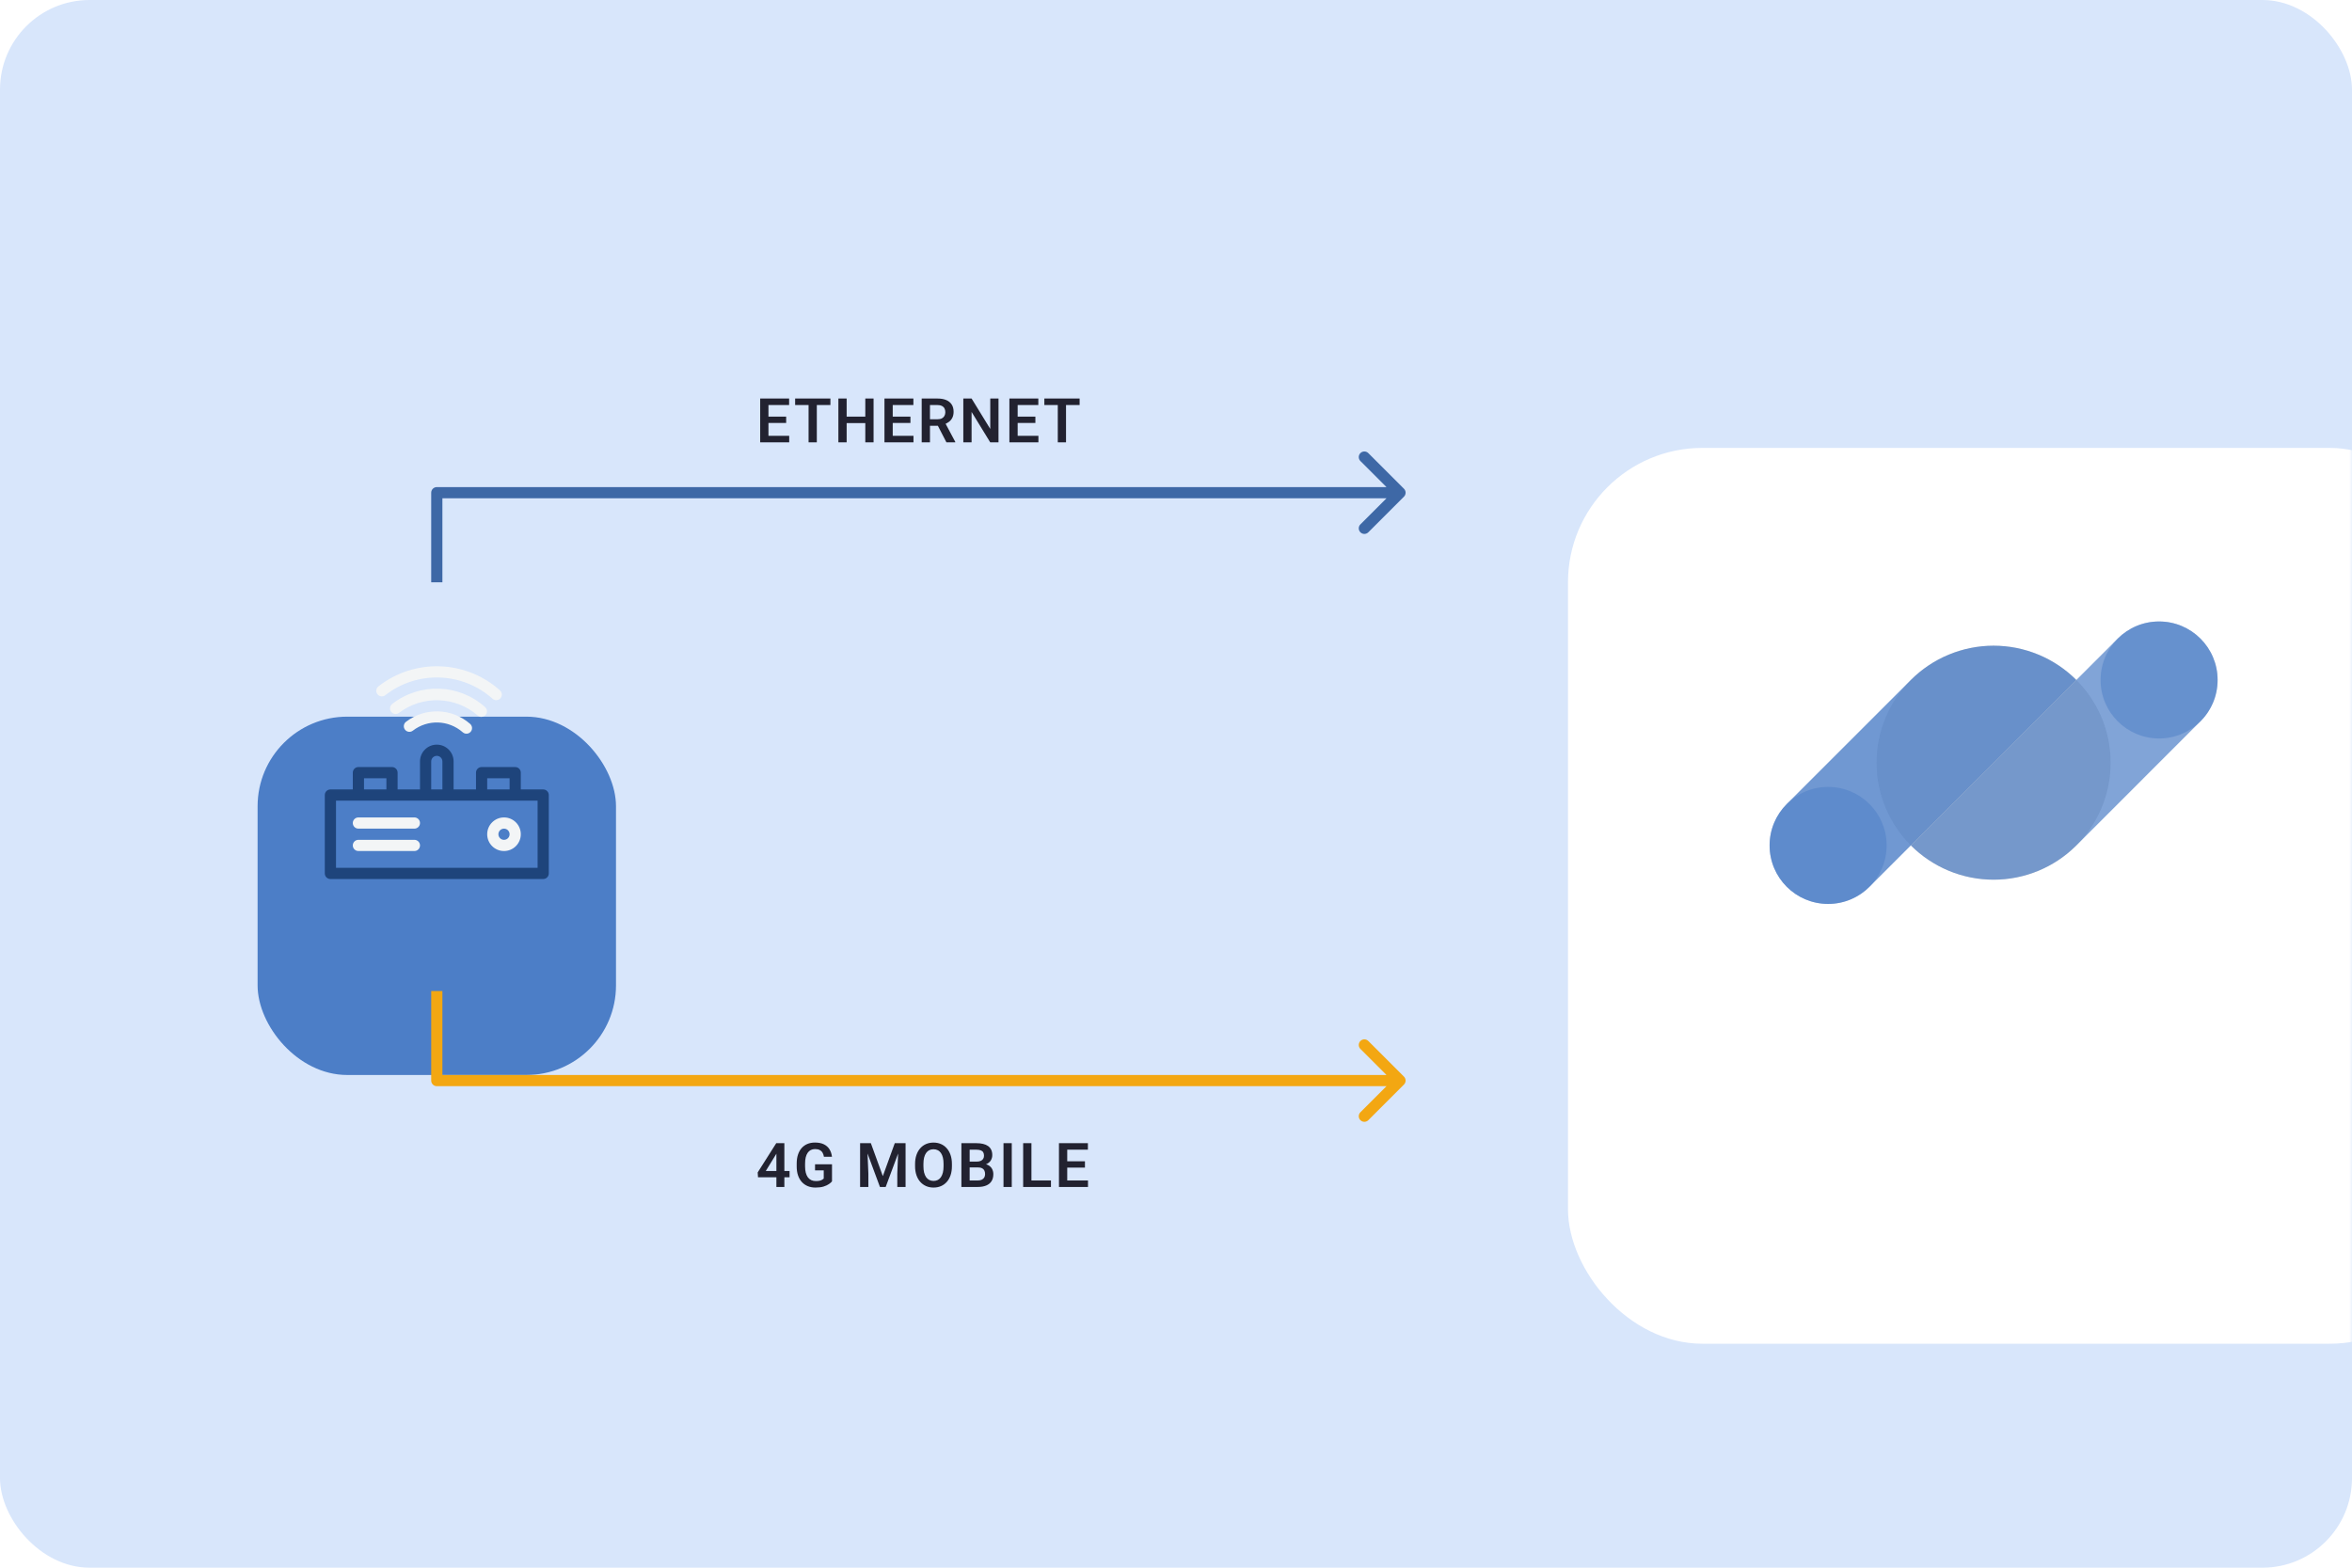 <svg xmlns="http://www.w3.org/2000/svg" fill="none" viewBox="0 0 420 280" height="280" width="420">
<rect fill="#D8E6FB" rx="16" height="280" width="420"></rect>
<mask height="280" width="420" y="0" x="0" maskUnits="userSpaceOnUse" style="mask-type:alpha" id="mask0_4251_11362">
<rect fill="#D8E6FB" rx="16" height="280" width="420"></rect>
</mask>
<g mask="url(#mask0_4251_11362)">
<g filter="url(#filter0_dd_4251_11362)">
<rect fill="white" rx="24" height="160" width="160" y="60" x="280"></rect>
</g>
<path fill="#D6D6D6" d="M356.001 115.328C367.542 115.328 376.897 124.684 376.897 136.224C376.897 147.764 367.542 157.119 356.001 157.119C344.461 157.119 335.106 147.764 335.106 136.224C335.106 124.684 344.461 115.328 356.001 115.328Z"></path>
<path fill-opacity="0.7" fill="#4C7EC7" d="M396 121.448C396 115.678 391.322 111 385.553 111C382.666 111 380.054 112.17 378.163 114.062L355.753 136.47L341.226 150.999C343.166 152.939 345.47 154.478 348.005 155.528C350.54 156.578 353.257 157.119 356.001 157.119C358.745 157.119 361.462 156.578 363.998 155.528C366.425 154.523 368.64 153.069 370.527 151.244L370.592 151.181C370.654 151.121 370.715 151.06 370.777 150.999L392.803 128.97C394.774 127.07 396 124.402 396 121.448Z" clip-rule="evenodd" fill-rule="evenodd"></path>
<path fill-opacity="0.5" fill="#4C7EC7" d="M385.55 111.001C391.32 111.001 395.998 115.678 395.998 121.449C395.998 127.219 391.32 131.896 385.55 131.896C379.78 131.896 375.103 127.219 375.103 121.449C375.103 115.678 379.78 111.001 385.55 111.001Z"></path>
<path fill-opacity="0.8" fill="#4C7EC7" d="M370.773 121.448C368.833 119.508 366.53 117.969 363.994 116.919C361.459 115.869 358.742 115.328 355.998 115.328C353.254 115.328 350.537 115.869 348.002 116.919C345.467 117.969 343.163 119.508 341.223 121.448L355.998 136.224L370.773 121.448ZM319.059 143.612L341.223 121.448L355.998 136.224L333.948 158.272C332.049 160.23 329.39 161.447 326.448 161.447C320.678 161.447 316 156.769 316 150.999C316 148.115 317.169 145.503 319.059 143.612Z" clip-rule="evenodd" fill-rule="evenodd"></path>
<path fill-opacity="0.5" fill="#4C7EC7" d="M326.451 140.551C332.221 140.551 336.898 145.228 336.898 150.998C336.898 156.768 332.221 161.446 326.451 161.446C320.681 161.446 316.003 156.768 316.003 150.998C316.003 145.228 320.681 140.551 326.451 140.551Z"></path>
</g>
<g filter="url(#filter1_dd_4251_11362)">
<rect fill="#4C7EC7" rx="16" height="64" width="64" y="108" x="46"></rect>
</g>
<path fill="#1E447B" d="M97 140.999H93V137.999C93 137.734 92.895 137.479 92.707 137.292C92.52 137.104 92.265 136.999 92 136.999H86C85.734 136.999 85.48 137.104 85.293 137.292C85.105 137.479 85 137.734 85 137.999V140.999H81V135.999C81 134.342 79.657 132.999 78 132.999C76.343 132.999 75 134.342 75 135.999V140.999H71V137.999C71 137.734 70.895 137.479 70.707 137.292C70.52 137.104 70.265 136.999 70 136.999H64C63.735 136.999 63.48 137.104 63.293 137.292C63.105 137.479 63 137.734 63 137.999V140.999H59C58.735 140.999 58.48 141.104 58.293 141.292C58.105 141.479 58 141.734 58 141.999V155.999C58 156.264 58.105 156.518 58.293 156.706C58.48 156.894 58.735 156.999 59 156.999H97C97.265 156.999 97.519 156.894 97.707 156.706C97.895 156.518 98 156.264 98 155.999V141.999C98 141.734 97.895 141.479 97.707 141.292C97.519 141.104 97.265 140.999 97 140.999ZM87 138.999H91V140.999H87V138.999ZM77 135.999C77 135.447 77.448 134.999 78 134.999C78.552 134.999 79 135.447 79 135.999V140.999H77V135.999ZM65 138.999H69V140.999H65V138.999ZM96 154.999H60V142.999H96V154.999Z"></path>
<path fill="#F3F5F6" d="M87 149C87 150.657 88.343 152 90 152C91.657 152 93 150.657 93 149C93 147.343 91.657 146 90 146C88.344 146.001 87.002 147.344 87 149ZM91 149C91 149.552 90.552 150 90 150C89.448 150 89 149.552 89 149C89 148.447 89.448 148 90 148C90.552 148.001 90.999 148.448 91 149Z"></path>
<path fill="#F3F5F6" d="M74 146H64C63.448 146 63 146.448 63 147C63 147.552 63.448 148 64 148H74C74.552 148 75 147.552 75 147C75 146.448 74.552 146 74 146Z"></path>
<path fill="#F3F5F6" d="M74 149.999H64C63.448 149.999 63 150.447 63 150.999C63 151.551 63.448 151.999 64 151.999H74C74.552 151.999 75 151.551 75 150.999C75 150.447 74.552 149.999 74 149.999Z"></path>
<path fill="#F3F5F6" d="M68.801 124.171C74.496 119.716 82.566 119.982 87.955 124.802C88.138 124.966 88.374 125.056 88.619 125.055C89.035 125.056 89.407 124.799 89.555 124.411C89.703 124.022 89.595 123.583 89.284 123.308C83.173 117.846 74.028 117.545 67.571 122.593C67.138 122.933 67.062 123.56 67.401 123.994C67.74 124.428 68.365 124.507 68.801 124.171V124.171Z"></path>
<path fill="#F3F5F6" d="M85.964 128.039C86.379 128.039 86.751 127.783 86.899 127.395C87.046 127.007 86.938 126.568 86.628 126.292C81.954 122.116 74.961 121.885 70.022 125.745C69.596 126.088 69.524 126.709 69.86 127.141C70.196 127.572 70.817 127.653 71.253 127.323C75.458 124.146 81.312 124.339 85.299 127.786C85.482 127.95 85.719 128.04 85.964 128.039Z"></path>
<path fill="#F3F5F6" d="M72.495 128.921C72.059 129.261 71.981 129.889 72.321 130.325C72.661 130.761 73.29 130.839 73.725 130.499C76.38 128.45 80.116 128.572 82.632 130.79C82.898 131.029 83.272 131.107 83.612 130.995C83.953 130.883 84.207 130.597 84.278 130.246C84.35 129.895 84.228 129.532 83.959 129.296C80.716 126.453 75.917 126.295 72.495 128.921Z"></path>
<path fill="#3E68A6" d="M78 88V87C77.448 87 77 87.448 77 88H78ZM250.707 88.707C251.098 88.317 251.098 87.683 250.707 87.293L244.343 80.929C243.953 80.538 243.319 80.538 242.929 80.929C242.538 81.32 242.538 81.953 242.929 82.343L248.586 88L242.929 93.657C242.538 94.047 242.538 94.68 242.929 95.071C243.319 95.462 243.953 95.462 244.343 95.071L250.707 88.707ZM79 104V88H77V104H79ZM78 89H250V87H78V89Z"></path>
<path fill="#F3A712" d="M78 193V194C77.448 194 77 193.552 77 193H78ZM250.707 192.293C251.098 192.683 251.098 193.317 250.707 193.707L244.343 200.071C243.953 200.462 243.319 200.462 242.929 200.071C242.538 199.681 242.538 199.047 242.929 198.657L248.586 193L242.929 187.343C242.538 186.953 242.538 186.319 242.929 185.929C243.319 185.538 243.953 185.538 244.343 185.929L250.707 192.293ZM79 177V193H77V177H79ZM78 192H250V194H78V192Z"></path>
<path fill="#222230" d="M140.93 77.84V79H136.772V77.84H140.93ZM137.224 71.18V79H135.747V71.18H137.224ZM140.387 74.408V75.541H136.772V74.408H140.387ZM140.914 71.18V72.345H136.772V71.18H140.914ZM145.86 71.18V79H144.388V71.18H145.86ZM148.288 71.18V72.345H141.987V71.18H148.288ZM154.899 74.408V75.568H150.785V74.408H154.899ZM151.188 71.18V79H149.711V71.18H151.188ZM155.995 71.18V79H154.518V71.18H155.995ZM163.122 77.84V79H158.965V77.84H163.122ZM159.416 71.18V79H157.939V71.18H159.416ZM162.579 74.408V75.541H158.965V74.408H162.579ZM163.106 71.18V72.345H158.965V71.18H163.106ZM164.588 71.18H167.429C168.023 71.18 168.534 71.269 168.96 71.448C169.386 71.627 169.713 71.892 169.943 72.243C170.172 72.594 170.286 73.026 170.286 73.538C170.286 73.942 170.215 74.293 170.072 74.59C169.928 74.888 169.726 75.136 169.465 75.337C169.207 75.537 168.902 75.695 168.552 75.81L168.09 76.046H165.581L165.571 74.88H167.445C167.749 74.88 168.002 74.827 168.202 74.719C168.403 74.612 168.553 74.463 168.654 74.273C168.757 74.084 168.809 73.867 168.809 73.624C168.809 73.362 168.759 73.137 168.659 72.947C168.559 72.753 168.406 72.605 168.202 72.501C167.998 72.397 167.74 72.345 167.429 72.345H166.065V79H164.588V71.18ZM169.003 79L167.193 75.498L168.756 75.493L170.587 78.925V79H169.003ZM178.305 71.18V79H176.823L173.498 73.575V79H172.021V71.18H173.498L176.833 76.61V71.18H178.305ZM185.432 77.84V79H181.275V77.84H185.432ZM181.726 71.18V79H180.249V71.18H181.726ZM184.89 74.408V75.541H181.275V74.408H184.89ZM185.416 71.18V72.345H181.275V71.18H185.416ZM190.362 71.18V79H188.891V71.18H190.362ZM192.79 71.18V72.345H186.49V71.18H192.79Z"></path>
<path fill="#222230" d="M140.994 209.148V210.265H135.36L135.301 209.406L138.615 204.18H139.748L138.523 206.258L136.746 209.148H140.994ZM140.065 204.18V212H138.642V204.18H140.065ZM148.572 207.956V211.001C148.458 211.148 148.277 211.307 148.03 211.479C147.786 211.651 147.468 211.799 147.074 211.925C146.68 212.047 146.197 212.107 145.624 212.107C145.126 212.107 144.671 212.025 144.259 211.86C143.848 211.692 143.493 211.447 143.196 211.125C142.899 210.802 142.669 210.408 142.508 209.943C142.347 209.477 142.267 208.946 142.267 208.348V207.832C142.267 207.234 142.342 206.702 142.492 206.237C142.646 205.771 142.865 205.377 143.148 205.055C143.434 204.733 143.776 204.488 144.173 204.319C144.574 204.151 145.022 204.067 145.516 204.067C146.179 204.067 146.723 204.176 147.149 204.395C147.579 204.613 147.908 204.914 148.137 205.297C148.366 205.676 148.51 206.113 148.567 206.607H147.128C147.088 206.335 147.009 206.097 146.891 205.893C146.773 205.685 146.605 205.524 146.386 205.41C146.171 205.292 145.892 205.232 145.548 205.232C145.258 205.232 145.002 205.29 144.78 205.404C144.558 205.519 144.372 205.685 144.222 205.904C144.071 206.122 143.957 206.393 143.878 206.715C143.803 207.037 143.765 207.406 143.765 207.821V208.348C143.765 208.767 143.808 209.139 143.894 209.465C143.98 209.787 144.104 210.059 144.265 210.281C144.429 210.5 144.632 210.666 144.872 210.781C145.115 210.892 145.391 210.947 145.699 210.947C145.978 210.947 146.209 210.924 146.392 210.877C146.578 210.827 146.726 210.768 146.837 210.7C146.948 210.632 147.034 210.566 147.095 210.501V209.035H145.543V207.956H148.572ZM154.233 204.18H155.511L157.649 210.066L159.781 204.18H161.065L158.159 212H157.133L154.233 204.18ZM153.588 204.18H154.84L155.065 209.588V212H153.588V204.18ZM160.452 204.18H161.709V212H160.232V209.588L160.452 204.18ZM169.986 207.891V208.294C169.986 208.885 169.907 209.417 169.749 209.889C169.592 210.358 169.368 210.757 169.078 211.087C168.788 211.416 168.442 211.669 168.041 211.844C167.64 212.02 167.194 212.107 166.704 212.107C166.22 212.107 165.776 212.02 165.372 211.844C164.971 211.669 164.623 211.416 164.33 211.087C164.036 210.757 163.809 210.358 163.648 209.889C163.487 209.417 163.406 208.885 163.406 208.294V207.891C163.406 207.297 163.487 206.765 163.648 206.296C163.809 205.827 164.034 205.428 164.324 205.098C164.614 204.765 164.96 204.511 165.361 204.335C165.766 204.16 166.21 204.072 166.693 204.072C167.184 204.072 167.629 204.16 168.031 204.335C168.432 204.511 168.777 204.765 169.067 205.098C169.361 205.428 169.586 205.827 169.744 206.296C169.905 206.765 169.986 207.297 169.986 207.891ZM168.492 208.294V207.88C168.492 207.454 168.453 207.08 168.374 206.758C168.295 206.432 168.179 206.158 168.025 205.936C167.871 205.714 167.681 205.548 167.456 205.437C167.23 205.322 166.976 205.265 166.693 205.265C166.407 205.265 166.152 205.322 165.93 205.437C165.712 205.548 165.526 205.714 165.372 205.936C165.218 206.158 165.1 206.432 165.017 206.758C164.939 207.08 164.899 207.454 164.899 207.88V208.294C164.899 208.716 164.939 209.091 165.017 209.417C165.1 209.742 165.218 210.018 165.372 210.244C165.529 210.466 165.719 210.634 165.941 210.749C166.163 210.863 166.417 210.92 166.704 210.92C166.99 210.92 167.245 210.863 167.467 210.749C167.689 210.634 167.875 210.466 168.025 210.244C168.179 210.018 168.295 209.742 168.374 209.417C168.453 209.091 168.492 208.716 168.492 208.294ZM174.674 208.514H172.676L172.665 207.472H174.379C174.672 207.472 174.918 207.431 175.115 207.349C175.311 207.266 175.46 207.146 175.56 206.989C175.664 206.831 175.716 206.64 175.716 206.414C175.716 206.163 175.668 205.959 175.571 205.802C175.478 205.644 175.331 205.53 175.131 205.458C174.93 205.383 174.676 205.345 174.368 205.345H173.154V212H171.677V204.18H174.368C174.812 204.18 175.208 204.223 175.555 204.309C175.906 204.391 176.203 204.52 176.447 204.695C176.69 204.871 176.874 205.091 177 205.356C177.129 205.621 177.193 205.936 177.193 206.301C177.193 206.624 177.118 206.921 176.968 207.193C176.821 207.461 176.593 207.68 176.285 207.848C175.981 208.016 175.594 208.113 175.125 208.138L174.674 208.514ZM174.61 212H172.241L172.859 210.84H174.61C174.903 210.84 175.145 210.792 175.335 210.695C175.528 210.598 175.671 210.466 175.764 210.297C175.861 210.125 175.909 209.929 175.909 209.707C175.909 209.463 175.867 209.252 175.781 209.073C175.698 208.894 175.566 208.756 175.383 208.659C175.204 208.562 174.968 208.514 174.674 208.514H173.138L173.149 207.472H175.104L175.442 207.875C175.893 207.879 176.26 207.968 176.543 208.144C176.83 208.319 177.041 208.545 177.177 208.82C177.313 209.096 177.381 209.393 177.381 209.712C177.381 210.213 177.272 210.634 177.054 210.974C176.839 211.314 176.524 211.57 176.108 211.742C175.696 211.914 175.197 212 174.61 212ZM180.673 204.18V212H179.196V204.18H180.673ZM187.671 210.84V212H183.74V210.84H187.671ZM184.185 204.18V212H182.708V204.18H184.185ZM194.283 210.84V212H190.125V210.84H194.283ZM190.577 204.18V212H189.1V204.18H190.577ZM193.74 207.408V208.541H190.125V207.408H193.74ZM194.267 204.18V205.345H190.125V204.18H194.267Z"></path>
<defs>
<filter color-interpolation-filters="sRGB" filterUnits="userSpaceOnUse" height="236" width="236" y="34" x="242" id="filter0_dd_4251_11362">
<feFlood result="BackgroundImageFix" flood-opacity="0"></feFlood>
<feColorMatrix result="hardAlpha" values="0 0 0 0 0 0 0 0 0 0 0 0 0 0 0 0 0 0 127 0" type="matrix" in="SourceAlpha"></feColorMatrix>
<feMorphology result="effect1_dropShadow_4251_11362" in="SourceAlpha" operator="erode" radius="4"></feMorphology>
<feOffset dy="12"></feOffset>
<feGaussianBlur stdDeviation="21"></feGaussianBlur>
<feColorMatrix values="0 0 0 0 0.094 0 0 0 0 0.153 0 0 0 0 0.294 0 0 0 0.12 0" type="matrix"></feColorMatrix>
<feBlend result="effect1_dropShadow_4251_11362" in2="BackgroundImageFix" mode="normal"></feBlend>
<feColorMatrix result="hardAlpha" values="0 0 0 0 0 0 0 0 0 0 0 0 0 0 0 0 0 0 127 0" type="matrix" in="SourceAlpha"></feColorMatrix>
<feMorphology result="effect2_dropShadow_4251_11362" in="SourceAlpha" operator="erode" radius="6"></feMorphology>
<feOffset dy="8"></feOffset>
<feGaussianBlur stdDeviation="9"></feGaussianBlur>
<feColorMatrix values="0 0 0 0 0.094 0 0 0 0 0.153 0 0 0 0 0.294 0 0 0 0.12 0" type="matrix"></feColorMatrix>
<feBlend result="effect2_dropShadow_4251_11362" in2="effect1_dropShadow_4251_11362" mode="normal"></feBlend>
<feBlend result="shape" in2="effect2_dropShadow_4251_11362" in="SourceGraphic" mode="normal"></feBlend>
</filter>
<filter color-interpolation-filters="sRGB" filterUnits="userSpaceOnUse" height="140" width="140" y="82" x="8" id="filter1_dd_4251_11362">
<feFlood result="BackgroundImageFix" flood-opacity="0"></feFlood>
<feColorMatrix result="hardAlpha" values="0 0 0 0 0 0 0 0 0 0 0 0 0 0 0 0 0 0 127 0" type="matrix" in="SourceAlpha"></feColorMatrix>
<feMorphology result="effect1_dropShadow_4251_11362" in="SourceAlpha" operator="erode" radius="4"></feMorphology>
<feOffset dy="12"></feOffset>
<feGaussianBlur stdDeviation="21"></feGaussianBlur>
<feColorMatrix values="0 0 0 0 0.094 0 0 0 0 0.153 0 0 0 0 0.294 0 0 0 0.12 0" type="matrix"></feColorMatrix>
<feBlend result="effect1_dropShadow_4251_11362" in2="BackgroundImageFix" mode="normal"></feBlend>
<feColorMatrix result="hardAlpha" values="0 0 0 0 0 0 0 0 0 0 0 0 0 0 0 0 0 0 127 0" type="matrix" in="SourceAlpha"></feColorMatrix>
<feMorphology result="effect2_dropShadow_4251_11362" in="SourceAlpha" operator="erode" radius="6"></feMorphology>
<feOffset dy="8"></feOffset>
<feGaussianBlur stdDeviation="9"></feGaussianBlur>
<feColorMatrix values="0 0 0 0 0.094 0 0 0 0 0.153 0 0 0 0 0.294 0 0 0 0.12 0" type="matrix"></feColorMatrix>
<feBlend result="effect2_dropShadow_4251_11362" in2="effect1_dropShadow_4251_11362" mode="normal"></feBlend>
<feBlend result="shape" in2="effect2_dropShadow_4251_11362" in="SourceGraphic" mode="normal"></feBlend>
</filter>
</defs>
</svg>
